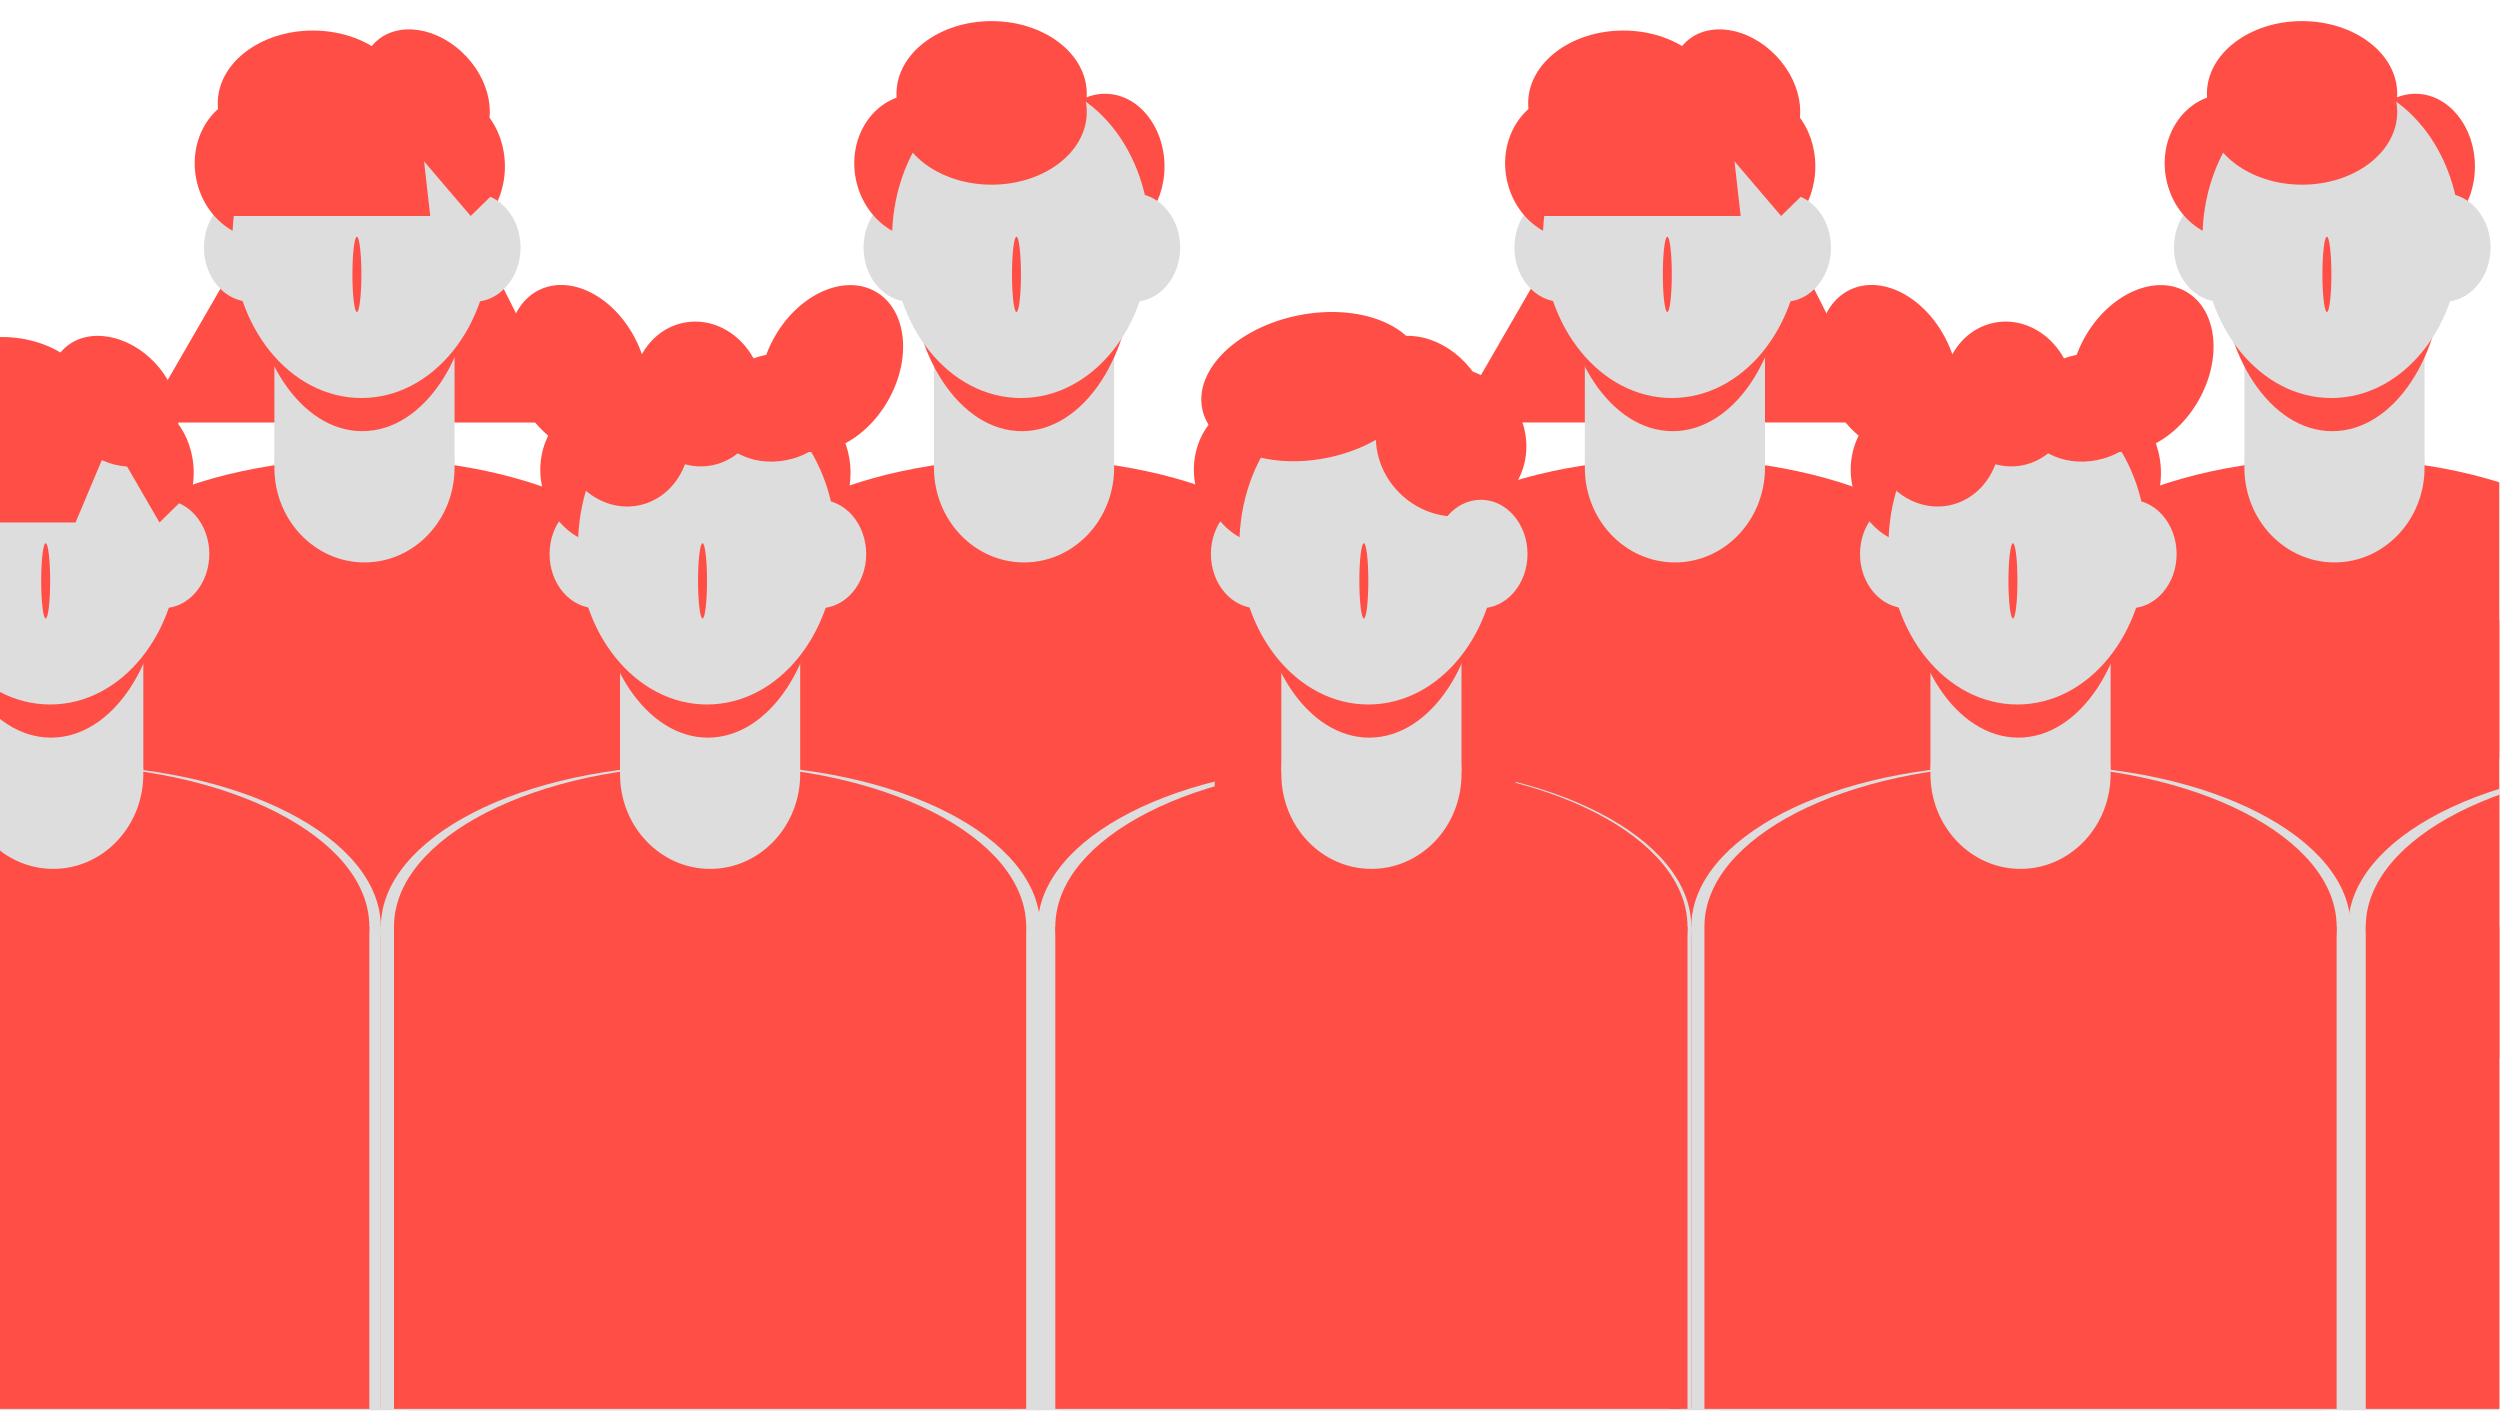 <?xml version="1.0" encoding="UTF-8"?> <svg xmlns="http://www.w3.org/2000/svg" width="601" height="340" viewBox="0 0 601 340" fill="none"> <g clip-path="url(#clip0_751_1685)"> <ellipse cx="390.249" cy="24.812" rx="22.876" ry="17.468" fill="#FF4E45"></ellipse> <path d="M349.443 101.568L368.968 67.776L432.046 61.393L452.321 101.568H349.443Z" fill="#FF4E45"></path> <path d="M424.303 124.061V80.747L380.99 68.506V121.706L424.303 124.061Z" fill="#DDDDDD"></path> <ellipse cx="402.648" cy="149.108" rx="75.99" ry="38.862" fill="#FF4E45"></ellipse> <ellipse cx="402.647" cy="112.424" rx="21.657" ry="22.783" fill="#DDDDDD"></ellipse> <ellipse cx="402.116" cy="63.097" rx="26.835" ry="40.556" fill="#FF4E45"></ellipse> <ellipse cx="375.283" cy="59.51" rx="11.222" ry="13.04" fill="#DDDDDD"></ellipse> <ellipse cx="377.547" cy="40.009" rx="15.638" ry="17.468" transform="rotate(-11.359 377.547 40.009)" fill="#FF4E45"></ellipse> <ellipse cx="422.116" cy="40.011" rx="14.29" ry="17.468" fill="#FF4E45"></ellipse> <ellipse cx="401.906" cy="57.475" rx="31.001" ry="38.208" fill="#DDDDDD"></ellipse> <ellipse cx="417.302" cy="22.784" rx="13.465" ry="17.468" transform="rotate(-43.198 417.302 22.784)" fill="#FF4E45"></ellipse> <ellipse cx="397.256" cy="27.587" rx="10.612" ry="14.858" transform="rotate(-43.198 397.256 27.587)" fill="#FF4E45"></ellipse> <ellipse cx="428.951" cy="59.512" rx="11.222" ry="13.04" fill="#DDDDDD"></ellipse> <path d="M418.459 51.924H368.592L375.484 22.68H419.054L428.184 31.752L433.32 46.889L428.184 51.924L416.972 38.79L418.459 51.924Z" fill="#FF4E45"></path> <ellipse cx="400.823" cy="65.961" rx="1.079" ry="9.048" fill="#FF4E45"></ellipse> <rect x="326.658" y="149.108" width="151.979" height="189.58" fill="#FF4E45"></rect> <ellipse cx="553.417" cy="22.543" rx="22.876" ry="17.468" fill="#FF4E45"></ellipse> <path d="M582.866 124.062V80.749L539.553 68.508V121.708L582.866 124.062Z" fill="#DDDDDD"></path> <ellipse cx="561.208" cy="149.11" rx="75.99" ry="38.862" fill="#FF4E45"></ellipse> <ellipse cx="561.209" cy="112.425" rx="21.657" ry="22.783" fill="#DDDDDD"></ellipse> <ellipse cx="560.677" cy="63.099" rx="26.835" ry="40.556" fill="#FF4E45"></ellipse> <ellipse cx="533.847" cy="59.512" rx="11.222" ry="13.04" fill="#DDDDDD"></ellipse> <ellipse cx="536.104" cy="40.01" rx="15.638" ry="17.468" transform="rotate(-11.359 536.104 40.01)" fill="#FF4E45"></ellipse> <ellipse cx="580.683" cy="40.011" rx="14.29" ry="17.468" fill="#FF4E45"></ellipse> <ellipse cx="560.466" cy="57.478" rx="31.001" ry="38.208" fill="#DDDDDD"></ellipse> <ellipse cx="553.417" cy="26.929" rx="22.876" ry="17.468" fill="#FF4E45"></ellipse> <ellipse cx="587.513" cy="59.512" rx="11.222" ry="13.04" fill="#DDDDDD"></ellipse> <ellipse cx="559.388" cy="65.961" rx="1.079" ry="9.048" fill="#FF4E45"></ellipse> <rect x="485.219" y="149.111" width="151.979" height="189.58" fill="#FF4E45"></rect> <ellipse cx="330.599" cy="222.87" rx="75.99" ry="38.948" fill="#DDDDDD"></ellipse> <ellipse cx="489.117" cy="222.87" rx="75.99" ry="38.948" fill="#DDDDDD"></ellipse> <ellipse cx="640.48" cy="222.87" rx="75.99" ry="38.948" fill="#DDDDDD"></ellipse> <rect x="254.609" y="222.87" width="151.979" height="116.161" fill="#DDDDDD"></rect> <rect x="413.127" y="222.87" width="151.979" height="116.161" fill="#DDDDDD"></rect> <rect x="564.49" y="222.87" width="151.979" height="116.161" fill="#DDDDDD"></rect> <ellipse cx="315.433" cy="98.487" rx="22.876" ry="17.468" fill="#FF4E45"></ellipse> <path d="M349.483 197.736V154.422L306.17 142.182V195.382L349.483 197.736Z" fill="#DDDDDD"></path> <ellipse cx="327.827" cy="222.783" rx="75.99" ry="38.862" fill="#FF4E45"></ellipse> <ellipse cx="327.826" cy="186.098" rx="21.657" ry="22.783" fill="#DDDDDD"></ellipse> <ellipse cx="327.296" cy="136.772" rx="26.835" ry="40.556" fill="#FF4E45"></ellipse> <ellipse cx="300.466" cy="133.185" rx="11.222" ry="13.04" fill="#DDDDDD"></ellipse> <ellipse cx="302.723" cy="113.683" rx="15.638" ry="17.468" transform="rotate(-11.359 302.723 113.683)" fill="#FF4E45"></ellipse> <ellipse cx="347.302" cy="113.683" rx="14.29" ry="17.468" fill="#FF4E45"></ellipse> <ellipse cx="327.085" cy="131.15" rx="31.001" ry="38.208" fill="#DDDDDD"></ellipse> <ellipse cx="342.482" cy="96.459" rx="13.465" ry="17.468" transform="rotate(-43.198 342.482 96.459)" fill="#FF4E45"></ellipse> <ellipse cx="322.436" cy="101.261" rx="10.612" ry="14.858" transform="rotate(-43.198 322.436 101.261)" fill="#FF4E45"></ellipse> <ellipse cx="354.13" cy="133.185" rx="11.222" ry="13.04" fill="#DDDDDD"></ellipse> <path d="M333.194 125.599H304.529V97.996L344.236 96.355L353.365 105.427L358.502 120.563L353.365 125.599L341.687 105.427L333.194 125.599Z" fill="#FF4E45"></path> <ellipse cx="326.007" cy="139.634" rx="1.079" ry="9.048" fill="#FF4E45"></ellipse> <rect x="251.838" y="222.784" width="151.979" height="115.906" fill="#FF4E45"></rect> <ellipse cx="482.572" cy="222.869" rx="75.99" ry="38.948" fill="#DDDDDD"></ellipse> <path d="M507.389 197.736V154.422L464.076 142.182V195.382L507.389 197.736Z" fill="#DDDDDD"></path> <ellipse cx="485.736" cy="222.783" rx="75.99" ry="38.862" fill="#FF4E45"></ellipse> <ellipse cx="485.733" cy="186.099" rx="21.657" ry="22.783" fill="#DDDDDD"></ellipse> <ellipse cx="485.204" cy="136.772" rx="26.835" ry="40.556" fill="#FF4E45"></ellipse> <ellipse cx="453.99" cy="88.899" rx="15.638" ry="21.346" transform="rotate(-25.768 453.99 88.899)" fill="#FF4E45"></ellipse> <ellipse cx="458.369" cy="133.186" rx="11.222" ry="13.04" fill="#DDDDDD"></ellipse> <ellipse cx="460.631" cy="113.684" rx="15.638" ry="17.468" transform="rotate(-11.359 460.631 113.684)" fill="#FF4E45"></ellipse> <ellipse cx="505.204" cy="113.684" rx="14.29" ry="17.468" fill="#FF4E45"></ellipse> <ellipse cx="484.992" cy="131.152" rx="31.001" ry="38.208" fill="#DDDDDD"></ellipse> <ellipse cx="465.139" cy="104.365" rx="15.638" ry="17.468" transform="rotate(-11.359 465.139 104.365)" fill="#FF4E45"></ellipse> <ellipse cx="482.835" cy="94.716" rx="15.638" ry="17.468" transform="rotate(-11.359 482.835 94.716)" fill="#FF4E45"></ellipse> <ellipse cx="501.606" cy="97.97" rx="15.638" ry="12.887" transform="rotate(-11.359 501.606 97.97)" fill="#FF4E45"></ellipse> <ellipse cx="514.892" cy="88.613" rx="15.638" ry="21.346" transform="rotate(30.046 514.892 88.613)" fill="#FF4E45"></ellipse> <ellipse cx="512.037" cy="133.186" rx="11.222" ry="13.04" fill="#DDDDDD"></ellipse> <rect x="406.582" y="222.87" width="151.979" height="116.161" fill="#DDDDDD"></rect> <ellipse cx="483.911" cy="139.635" rx="1.079" ry="9.048" fill="#FF4E45"></ellipse> <rect x="409.746" y="222.784" width="151.979" height="115.906" fill="#FF4E45"></rect> <ellipse cx="644.718" cy="222.784" rx="75.99" ry="38.862" fill="#FF4E45"></ellipse> <ellipse cx="630.597" cy="92.943" rx="27.084" ry="17.468" transform="rotate(-11.359 630.597 92.943)" fill="#FF4E45"></ellipse> <rect x="568.729" y="222.784" width="151.979" height="115.906" fill="#FF4E45"></rect> <ellipse cx="75.222" cy="24.812" rx="22.876" ry="17.468" fill="#FF4E45"></ellipse> <path d="M34.416 101.569L53.94 67.776L117.019 61.394L137.294 101.569H34.416Z" fill="#FF4E45"></path> <path d="M109.276 124.061V80.747L65.963 68.506V121.706L109.276 124.061Z" fill="#DDDDDD"></path> <ellipse cx="87.62" cy="149.108" rx="75.99" ry="38.862" fill="#FF4E45"></ellipse> <ellipse cx="87.619" cy="112.424" rx="21.657" ry="22.783" fill="#DDDDDD"></ellipse> <ellipse cx="87.089" cy="63.097" rx="26.835" ry="40.556" fill="#FF4E45"></ellipse> <ellipse cx="60.255" cy="59.51" rx="11.222" ry="13.04" fill="#DDDDDD"></ellipse> <ellipse cx="62.52" cy="40.009" rx="15.638" ry="17.468" transform="rotate(-11.359 62.52 40.009)" fill="#FF4E45"></ellipse> <ellipse cx="107.089" cy="40.011" rx="14.29" ry="17.468" fill="#FF4E45"></ellipse> <ellipse cx="86.878" cy="57.475" rx="31.001" ry="38.208" fill="#DDDDDD"></ellipse> <ellipse cx="102.281" cy="22.784" rx="13.465" ry="17.468" transform="rotate(-43.198 102.281 22.784)" fill="#FF4E45"></ellipse> <ellipse cx="82.229" cy="27.587" rx="10.612" ry="14.858" transform="rotate(-43.198 82.229 27.587)" fill="#FF4E45"></ellipse> <ellipse cx="113.923" cy="59.512" rx="11.222" ry="13.04" fill="#DDDDDD"></ellipse> <path d="M103.431 51.924H53.565L60.457 22.68H104.027L113.156 31.752L118.293 46.889L113.156 51.924L101.945 38.79L103.431 51.924Z" fill="#FF4E45"></path> <ellipse cx="85.798" cy="65.962" rx="1.079" ry="9.048" fill="#FF4E45"></ellipse> <rect x="11.631" y="149.109" width="151.979" height="189.58" fill="#FF4E45"></rect> <ellipse cx="238.386" cy="22.543" rx="22.876" ry="17.468" fill="#FF4E45"></ellipse> <path d="M267.837 124.062V80.749L224.523 68.508V121.708L267.837 124.062Z" fill="#DDDDDD"></path> <ellipse cx="246.181" cy="149.11" rx="75.99" ry="38.862" fill="#FF4E45"></ellipse> <ellipse cx="246.18" cy="112.425" rx="21.657" ry="22.783" fill="#DDDDDD"></ellipse> <ellipse cx="245.65" cy="63.099" rx="26.835" ry="40.556" fill="#FF4E45"></ellipse> <ellipse cx="218.816" cy="59.513" rx="11.222" ry="13.04" fill="#DDDDDD"></ellipse> <ellipse cx="221.081" cy="40.011" rx="15.638" ry="17.468" transform="rotate(-11.359 221.081 40.011)" fill="#FF4E45"></ellipse> <ellipse cx="265.659" cy="40.01" rx="14.29" ry="17.468" fill="#FF4E45"></ellipse> <ellipse cx="245.439" cy="57.478" rx="31.001" ry="38.208" fill="#DDDDDD"></ellipse> <ellipse cx="238.386" cy="26.929" rx="22.876" ry="17.468" fill="#FF4E45"></ellipse> <ellipse cx="272.484" cy="59.513" rx="11.222" ry="13.04" fill="#DDDDDD"></ellipse> <ellipse cx="244.36" cy="65.961" rx="1.079" ry="9.048" fill="#FF4E45"></ellipse> <rect x="170.191" y="149.111" width="151.979" height="189.58" fill="#FF4E45"></rect> <ellipse cx="15.566" cy="222.87" rx="75.99" ry="38.948" fill="#DDDDDD"></ellipse> <ellipse cx="174.087" cy="222.87" rx="75.99" ry="38.948" fill="#DDDDDD"></ellipse> <ellipse cx="325.445" cy="222.87" rx="75.99" ry="38.948" fill="#DDDDDD"></ellipse> <rect x="-60.424" y="222.871" width="151.979" height="116.161" fill="#DDDDDD"></rect> <rect x="98.098" y="222.871" width="151.979" height="116.161" fill="#DDDDDD"></rect> <rect x="249.455" y="222.871" width="151.979" height="116.161" fill="#DDDDDD"></rect> <ellipse cx="0.4" cy="98.486" rx="22.876" ry="17.468" fill="#FF4E45"></ellipse> <path d="M34.454 197.736V154.422L-8.859 142.182V195.382L34.454 197.736Z" fill="#DDDDDD"></path> <ellipse cx="12.798" cy="222.782" rx="75.99" ry="38.862" fill="#FF4E45"></ellipse> <ellipse cx="12.797" cy="186.098" rx="21.657" ry="22.783" fill="#DDDDDD"></ellipse> <ellipse cx="12.269" cy="136.772" rx="26.835" ry="40.556" fill="#FF4E45"></ellipse> <ellipse cx="-12.302" cy="113.683" rx="15.638" ry="17.468" transform="rotate(-11.359 -12.302 113.683)" fill="#FF4E45"></ellipse> <ellipse cx="32.277" cy="113.684" rx="14.29" ry="17.468" fill="#FF4E45"></ellipse> <ellipse cx="12.056" cy="131.151" rx="31.001" ry="38.208" fill="#DDDDDD"></ellipse> <ellipse cx="27.453" cy="96.46" rx="13.465" ry="17.468" transform="rotate(-43.198 27.453 96.46)" fill="#FF4E45"></ellipse> <ellipse cx="7.407" cy="101.262" rx="10.612" ry="14.858" transform="rotate(-43.198 7.407 101.262)" fill="#FF4E45"></ellipse> <ellipse cx="39.101" cy="133.185" rx="11.222" ry="13.04" fill="#DDDDDD"></ellipse> <path d="M18.165 125.599H-10.5V97.996L29.207 96.355L38.336 105.427L43.473 120.564L38.336 125.599L26.658 105.427L18.165 125.599Z" fill="#FF4E45"></path> <ellipse cx="10.978" cy="139.633" rx="1.079" ry="9.048" fill="#FF4E45"></ellipse> <rect x="-63.191" y="222.784" width="151.979" height="115.906" fill="#FF4E45"></rect> <ellipse cx="167.544" cy="222.87" rx="75.99" ry="38.948" fill="#DDDDDD"></ellipse> <path d="M192.366 197.736V154.423L149.053 142.182V195.382L192.366 197.736Z" fill="#DDDDDD"></path> <ellipse cx="170.704" cy="222.784" rx="75.99" ry="38.862" fill="#FF4E45"></ellipse> <ellipse cx="170.709" cy="186.1" rx="21.657" ry="22.783" fill="#DDDDDD"></ellipse> <ellipse cx="170.173" cy="136.773" rx="26.835" ry="40.556" fill="#FF4E45"></ellipse> <ellipse cx="138.966" cy="88.9" rx="15.638" ry="21.346" transform="rotate(-25.768 138.966 88.9)" fill="#FF4E45"></ellipse> <ellipse cx="143.339" cy="133.187" rx="11.222" ry="13.04" fill="#DDDDDD"></ellipse> <ellipse cx="145.604" cy="113.684" rx="15.638" ry="17.468" transform="rotate(-11.359 145.604 113.684)" fill="#FF4E45"></ellipse> <ellipse cx="190.177" cy="113.684" rx="14.29" ry="17.468" fill="#FF4E45"></ellipse> <ellipse cx="169.964" cy="131.152" rx="31.001" ry="38.208" fill="#DDDDDD"></ellipse> <ellipse cx="150.112" cy="104.366" rx="15.638" ry="17.468" transform="rotate(-11.359 150.112 104.366)" fill="#FF4E45"></ellipse> <ellipse cx="167.807" cy="94.717" rx="15.638" ry="17.468" transform="rotate(-11.359 167.807 94.717)" fill="#FF4E45"></ellipse> <ellipse cx="186.579" cy="97.971" rx="15.638" ry="12.887" transform="rotate(-11.359 186.579 97.971)" fill="#FF4E45"></ellipse> <ellipse cx="199.864" cy="88.614" rx="15.638" ry="21.346" transform="rotate(30.046 199.864 88.614)" fill="#FF4E45"></ellipse> <ellipse cx="197.009" cy="133.187" rx="11.222" ry="13.04" fill="#DDDDDD"></ellipse> <rect x="91.555" y="222.87" width="151.979" height="116.161" fill="#DDDDDD"></rect> <ellipse cx="168.888" cy="139.635" rx="1.079" ry="9.048" fill="#FF4E45"></ellipse> <rect x="94.715" y="222.785" width="151.979" height="115.906" fill="#FF4E45"></rect> <rect x="292.021" y="105.002" width="72.351" height="106.859" fill="#FF4E45"></rect> <path d="M351.344 197.736V154.422L308.031 142.182V195.382L351.344 197.736Z" fill="#DDDDDD"></path> <ellipse cx="329.689" cy="222.784" rx="75.99" ry="38.862" fill="#FF4E45"></ellipse> <ellipse cx="329.688" cy="186.098" rx="21.657" ry="22.783" fill="#DDDDDD"></ellipse> <ellipse cx="329.157" cy="136.773" rx="26.835" ry="40.556" fill="#FF4E45"></ellipse> <ellipse cx="302.324" cy="133.186" rx="11.222" ry="13.04" fill="#DDDDDD"></ellipse> <ellipse cx="304.589" cy="113.684" rx="15.638" ry="17.468" transform="rotate(-11.359 304.589 113.684)" fill="#FF4E45"></ellipse> <ellipse cx="349.167" cy="113.684" rx="14.29" ry="17.468" fill="#FF4E45"></ellipse> <ellipse cx="328.945" cy="131.152" rx="31.001" ry="38.208" fill="#DDDDDD"></ellipse> <ellipse cx="315.568" cy="92.943" rx="27.084" ry="17.468" transform="rotate(-11.359 315.568 92.943)" fill="#FF4E45"></ellipse> <ellipse cx="348.849" cy="106.208" rx="18.578" ry="17.468" transform="rotate(41.804 348.849 106.208)" fill="#FF4E45"></ellipse> <ellipse cx="355.992" cy="133.186" rx="11.222" ry="13.04" fill="#DDDDDD"></ellipse> <ellipse cx="327.868" cy="139.634" rx="1.079" ry="9.048" fill="#FF4E45"></ellipse> <rect x="253.699" y="222.784" width="151.979" height="115.906" fill="#FF4E45"></rect> </g> <defs> <clipPath id="clip0_751_1685"> <rect width="600.833" height="338.333" fill="white" transform="translate(0 0.833)"></rect> </clipPath> </defs> </svg> 